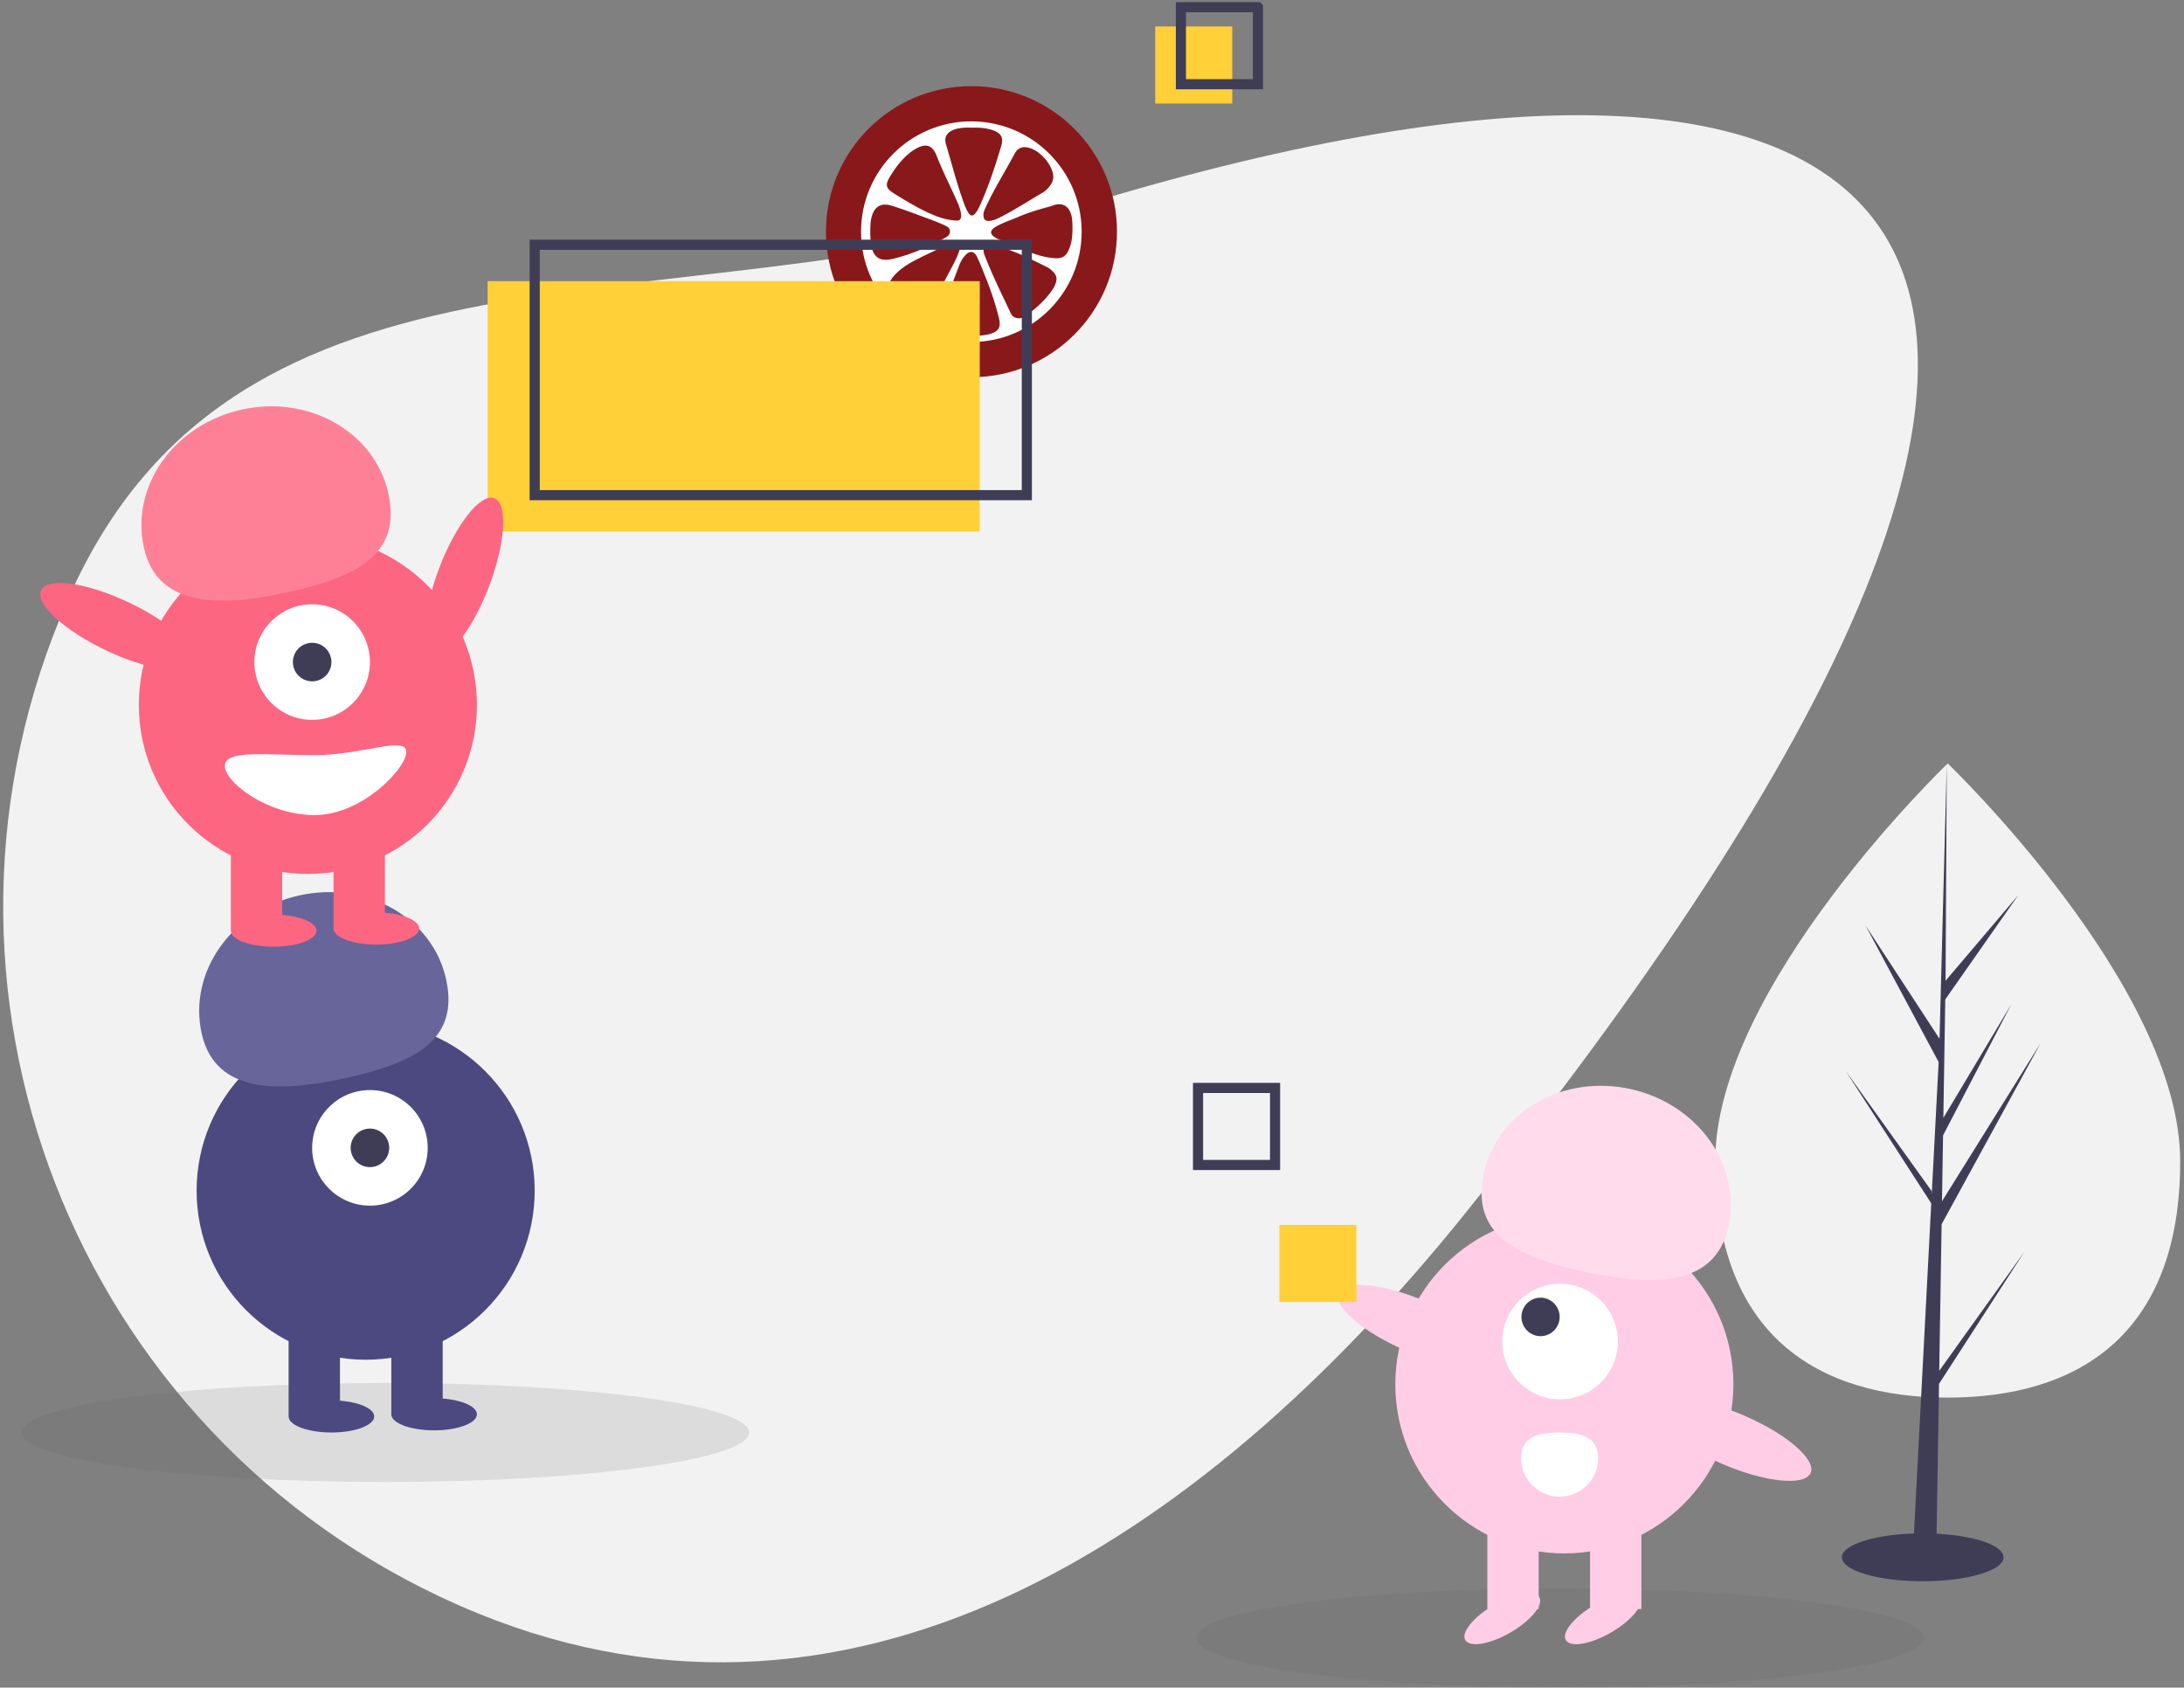 <svg width="431" height="333" fill="none" xmlns="http://www.w3.org/2000/svg"><rect width="100%" height="100%" fill="#808080" stroke="none"/><path d="M289.055 239.533c-52.16 64.819-122.391 110.729-198.5 77.228C14.446 283.26-20.08 194.369 13.44 118.216c33.52-76.152 118.996-52.787 198.5-77.228 161.449-49.632 239.098-2.75 77.114 198.545z" fill="#F2F2F2"/><path d="M243.181 5.223h-15.202v15.202h15.202V5.223z" fill="#FFD037"/><path d="M220.43 45.715c0 15.855-12.86 28.715-28.715 28.715S163 61.57 163 45.715C162.975 29.86 175.836 17 191.69 17c15.88 0 28.74 12.86 28.74 28.715z" fill="#89181A"/><path d="M213.46 45.715c0 12.026-9.744 21.77-21.769 21.77-12.026 0-21.77-9.744-21.77-21.77s9.744-21.77 21.77-21.77c12.025.025 21.769 9.769 21.769 21.77z" fill="#fff"/><path d="M192.721 66.282c-1.816-.098-3.534-.295-5.227-.81-1.448-.442-1.915-1.154-1.767-2.675.049-.614.122-1.227.343-1.792a624.27 624.27 0 013.24-8.688 6.44 6.44 0 011.129-1.89c.908-1.006 1.791-.957 2.38.27.639 1.325 1.154 2.7 1.694 4.05a59.886 59.886 0 012.601 7.927c.491 1.963-.024 2.773-1.988 3.289-.809.196-1.644.245-2.405.319zm-3.853-22.752c-2.331-.098-4.098-.834-5.816-1.62-2.307-1.08-4.492-2.404-6.652-3.754-1.619-1.006-1.742-1.694-.76-3.313.859-1.449 1.865-2.798 3.092-3.976.614-.59 1.301-1.13 2.062-1.547 1.988-1.104 3.239-.662 4.049 1.424 1.178 3.043 2.675 5.915 3.976 8.884.368.835.736 1.694.835 2.602.098.957-.246 1.325-.786 1.3zm3.019-18.333c1.423-.049 2.847.05 4.221.565 1.473.54 1.939 1.472 1.497 2.97-1.129 3.828-2.38 7.608-3.976 11.264-.294.712-.613 1.4-1.08 2.013-.564.712-1.03.687-1.497-.098-.613-1.031-.957-2.184-1.349-3.313-1.154-3.363-2.013-6.799-3.044-10.21-.368-1.252.172-2.258 1.571-2.798a4.12 4.12 0 01.785-.221c.933-.196 1.866-.22 2.872-.172zm9.4 37.6c-1.031.024-1.522-.344-1.816-.982-1.694-3.608-3.485-7.166-4.934-10.872-.294-.761-.785-1.694-.073-2.43.663-.687 1.522-.123 2.258.049 3.509.908 6.724 2.577 9.964 4.172.344.172.663.442.957.712.933.859 1.056 1.57.589 2.724-.27.614-.638 1.178-1.055 1.718-1.203 1.57-2.675 2.872-4.246 4.074-.589.467-1.202.81-1.644.835zm-29.55-16.64c.025-1.203 0-2.11.197-3.043.515-2.307 1.84-3.216 4.098-2.504 2.749.86 5.424 1.914 8.124 2.896.712.27 1.423.565 2.111.884.54.245 1.178.49 1.202 1.251.025.737-.54 1.056-1.08 1.35-2.969 1.596-6.037 2.994-9.301 3.853-.614.172-1.228.344-1.89.393-1.571.147-2.577-.49-3.068-2.012-.123-.369-.245-.761-.295-1.154-.049-.736-.073-1.472-.098-1.914zm39.907-1.056c0 1.424-.123 2.823-.712 4.148-.613 1.4-1.374 1.816-2.896 1.694-2.429-.197-4.638-1.056-6.847-2.013-1.325-.564-2.602-1.203-3.976-1.669a5.126 5.126 0 01-.736-.343c-1.154-.663-1.203-1.448-.025-2.136 1.35-.81 2.847-1.276 4.271-1.89 2.061-.883 4.172-1.546 6.356-2.11.27-.074.417-.123.614-.196 1.889-.761 3.313.024 3.779 2.061.148.785.172 1.62.172 2.454zm-36.225 11.732c-.049-1.13.564-1.94 1.251-2.675 1.301-1.4 2.946-2.307 4.614-3.166 1.841-.933 3.731-1.718 5.523-2.75.662-.392 1.472-.784 2.159-.22.712.589.368 1.448.099 2.135-.393 1.006-.884 1.939-1.399 2.896-1.277 2.405-2.553 4.81-3.829 7.24-1.325 2.504-2.724 2.896-5.13 1.35-1.791-1.129-3.067-2.626-3.288-4.81zm32.445-21.893c-.024.639-.27 1.179-.638 1.694-.392.54-.883 1.03-1.472 1.374-2.872 1.694-5.67 3.51-8.664 5.007-.54.27-1.129.491-1.742.565-.884.098-1.252-.246-1.277-1.13 0-.564.221-1.08.467-1.57 1.644-3.632 3.804-6.995 5.669-10.504.663-1.277 1.669-1.571 3.043-1.154 2.258.687 4.639 3.633 4.614 5.719z" fill="#89181A"/><path opacity=".15" d="M76.042 292.425c39.647 0 71.787-4.372 71.787-9.766s-32.14-9.766-71.787-9.766c-39.647 0-71.787 4.372-71.787 9.766s32.14 9.766 71.787 9.766z" fill="#5E5E5E"/><path d="M193.353 55.474H96.229v49.406h97.124V55.474z" fill="#FFD037"/><path d="M72.159 268.301c18.424 0 33.36-14.935 33.36-33.359 0-18.425-14.936-33.36-33.36-33.36s-33.36 14.935-33.36 33.36c0 18.424 14.936 33.359 33.36 33.359z" fill="#4C4981"/><path d="M67.092 261.123H56.957v18.158h10.135v-18.158zm20.269 0H77.226v18.158h10.135v-18.158z" fill="#4C4981"/><path d="M65.403 282.659c4.664 0 8.445-1.418 8.445-3.167 0-1.749-3.781-3.167-8.445-3.167-4.665 0-8.446 1.418-8.446 3.167 0 1.749 3.781 3.167 8.446 3.167zm20.269-.422c4.664 0 8.445-1.418 8.445-3.167 0-1.75-3.78-3.168-8.445-3.168-4.665 0-8.446 1.418-8.446 3.168 0 1.749 3.781 3.167 8.446 3.167z" fill="#4C4981"/><path d="M73.004 237.897c6.296 0 11.401-5.104 11.401-11.401s-5.105-11.402-11.401-11.402c-6.297 0-11.402 5.105-11.402 11.402 0 6.297 5.105 11.401 11.402 11.401z" fill="#fff"/><path d="M73.004 230.297a3.8 3.8 0 10-.001-7.602 3.8 3.8 0 000 7.602z" fill="#3F3D56"/><path d="M39.799 203.918c-2.694-12.064 5.917-24.253 19.232-27.226 13.315-2.974 26.293 4.396 28.987 16.459 2.694 12.063-6.131 16.513-19.446 19.486-13.316 2.973-26.08 3.344-28.773-8.719z" fill="#68659B"/><path d="M60.757 172.445c18.425 0 33.36-14.936 33.36-33.36 0-18.425-14.936-33.36-33.36-33.36s-33.36 14.935-33.36 33.36c0 18.424 14.936 33.36 33.36 33.36z" fill="#FC6681"/><path d="M55.69 165.266H45.555v18.158H55.69v-18.158zm20.27 0H65.824v18.158h10.134v-18.158z" fill="#FC6681"/><path d="M54.001 186.802c4.664 0 8.446-1.418 8.446-3.167 0-1.749-3.782-3.167-8.446-3.167s-8.446 1.418-8.446 3.167c0 1.749 3.782 3.167 8.446 3.167zm20.269-.422c4.665 0 8.446-1.418 8.446-3.167 0-1.75-3.781-3.167-8.446-3.167-4.664 0-8.445 1.417-8.445 3.167 0 1.749 3.78 3.167 8.445 3.167z" fill="#FC6681"/><path d="M61.602 142.041c6.297 0 11.401-5.105 11.401-11.402 0-6.297-5.104-11.401-11.401-11.401S50.2 124.342 50.2 130.639s5.105 11.402 11.402 11.402z" fill="#fff"/><path d="M61.602 134.44a3.8 3.8 0 100-7.602 3.8 3.8 0 000 7.602z" fill="#3F3D56"/><path d="M28.397 108.061c-2.693-12.064 5.917-24.253 19.232-27.226 13.316-2.973 26.294 4.396 28.987 16.459 2.694 12.063-6.13 16.513-19.446 19.486-13.315 2.973-26.08 3.344-28.773-8.719z" fill="#FE8097"/><path d="M96.483 115.763c3.29-8.605 3.766-16.418 1.064-17.45-2.701-1.033-7.557 5.106-10.846 13.711-3.29 8.605-3.765 16.417-1.064 17.45 2.701 1.032 7.557-5.106 10.846-13.711zm-58.229 14.99c1.24-2.613-4.504-7.931-12.827-11.879-8.323-3.947-16.075-5.029-17.315-2.416-1.239 2.613 4.504 7.931 12.827 11.879 8.324 3.947 16.076 5.029 17.315 2.416z" fill="#FC6681"/><path d="M44.371 151.12c0 3.265 8.407 9.712 17.736 9.712s18.075-9.192 18.075-12.457c0-3.265-8.746.633-18.075.633-9.329 0-17.736-1.153-17.736 2.112z" fill="#fff"/><path d="M202.643 48.295h-97.124v49.406h97.124V48.295zm45.606-46.873h-15.202v15.202h15.202V1.422z" stroke="#3F3D56" stroke-width="2" stroke-miterlimit="10"/><path d="M430.25 229.155c0 34.554-20.542 46.619-45.881 46.619-25.34 0-45.881-12.065-45.881-46.619s45.881-78.512 45.881-78.512 45.881 43.958 45.881 78.512z" fill="#F2F2F2"/><path d="M382.697 270.488l.47-28.918 19.556-35.777-19.482 31.24.211-13.003 13.478-25.884-13.422 22.443v.001l.38-23.387 14.432-20.607-14.372 16.929.237-42.882-1.492 56.769.123-2.342-14.673-22.46 14.438 26.955-1.368 26.119-.04-.693-16.916-23.636 16.864 26.085-.171 3.266-.03.049.014.268-3.469 66.265h4.635l.555-34.227 16.824-26.021-16.782 23.448z" fill="#3F3D56"/><path d="M379.436 312.014c8.811 0 15.953-2.116 15.953-4.727s-7.142-4.727-15.953-4.727c-8.81 0-15.953 2.116-15.953 4.727s7.143 4.727 15.953 4.727z" fill="#3F3D56"/><path opacity=".15" d="M307.872 332.964c39.647 0 71.787-4.373 71.787-9.767 0-5.393-32.14-9.766-71.787-9.766-39.647 0-71.787 4.373-71.787 9.766 0 5.394 32.14 9.767 71.787 9.767z" fill="#5E5E5E"/><path d="M308.717 306.518c18.424 0 33.36-14.936 33.36-33.36 0-18.425-14.936-33.36-33.36-33.36s-33.36 14.935-33.36 33.36c0 18.424 14.936 33.36 33.36 33.36z" fill="#FFCDE5"/><path d="M313.784 317.497h10.135v-18.158h-10.135v18.158zm-20.269 0h10.134v-18.158h-10.134v18.158z" fill="#FFCDE5"/><path d="M298.054 322.14c4.04-2.332 6.605-5.451 5.731-6.966-.875-1.515-4.858-.852-8.898 1.48-4.039 2.332-6.605 5.451-5.73 6.966.874 1.515 4.858.852 8.897-1.48zm19.847 0c4.039-2.332 6.605-5.451 5.731-6.966-.875-1.515-4.859-.852-8.898 1.48s-6.605 5.451-5.731 6.966c.875 1.515 4.859.852 8.898-1.48z" fill="#FFCDE5"/><path d="M307.872 276.114c6.297 0 11.402-5.105 11.402-11.402 0-6.297-5.105-11.401-11.402-11.401-6.297 0-11.401 5.104-11.401 11.401s5.104 11.402 11.401 11.402z" fill="#fff"/><path d="M303.989 263.656a3.8 3.8 0 100-7.601 3.801 3.801 0 000 7.601z" fill="#3F3D56"/><path d="M341.077 242.134c2.694-12.064-5.917-24.253-19.232-27.226-13.316-2.974-26.293 4.396-28.987 16.459-2.694 12.063 6.131 16.513 19.446 19.486 13.315 2.973 26.079 3.344 28.773-8.719z" fill="#FFDBEC"/><path d="M294.823 268.253c1.138-2.658-4.805-7.752-13.274-11.377-8.469-3.625-16.257-4.408-17.395-1.749-1.138 2.659 4.805 7.752 13.274 11.377 8.469 3.625 16.257 4.408 17.395 1.749zm62.497 22.381c1.138-2.659-4.805-7.752-13.274-11.377-8.469-3.625-16.257-4.408-17.395-1.749-1.138 2.658 4.805 7.752 13.274 11.377 8.469 3.625 16.257 4.408 17.395 1.749z" fill="#FFCDE5"/><path d="M267.673 241.698h-15.202V256.9h15.202v-15.202z" fill="#FFD037"/><path d="M251.627 214.672h-15.202v15.202h15.202v-15.202z" stroke="#3F3D56" stroke-width="2" stroke-miterlimit="10"/><path d="M315.39 287.726a7.598 7.598 0 01-7.601 7.601 7.602 7.602 0 01-7.601-7.601c0-4.198 3.404-5.067 7.601-5.067 4.198 0 7.601.869 7.601 5.067z" fill="#fff"/></svg>